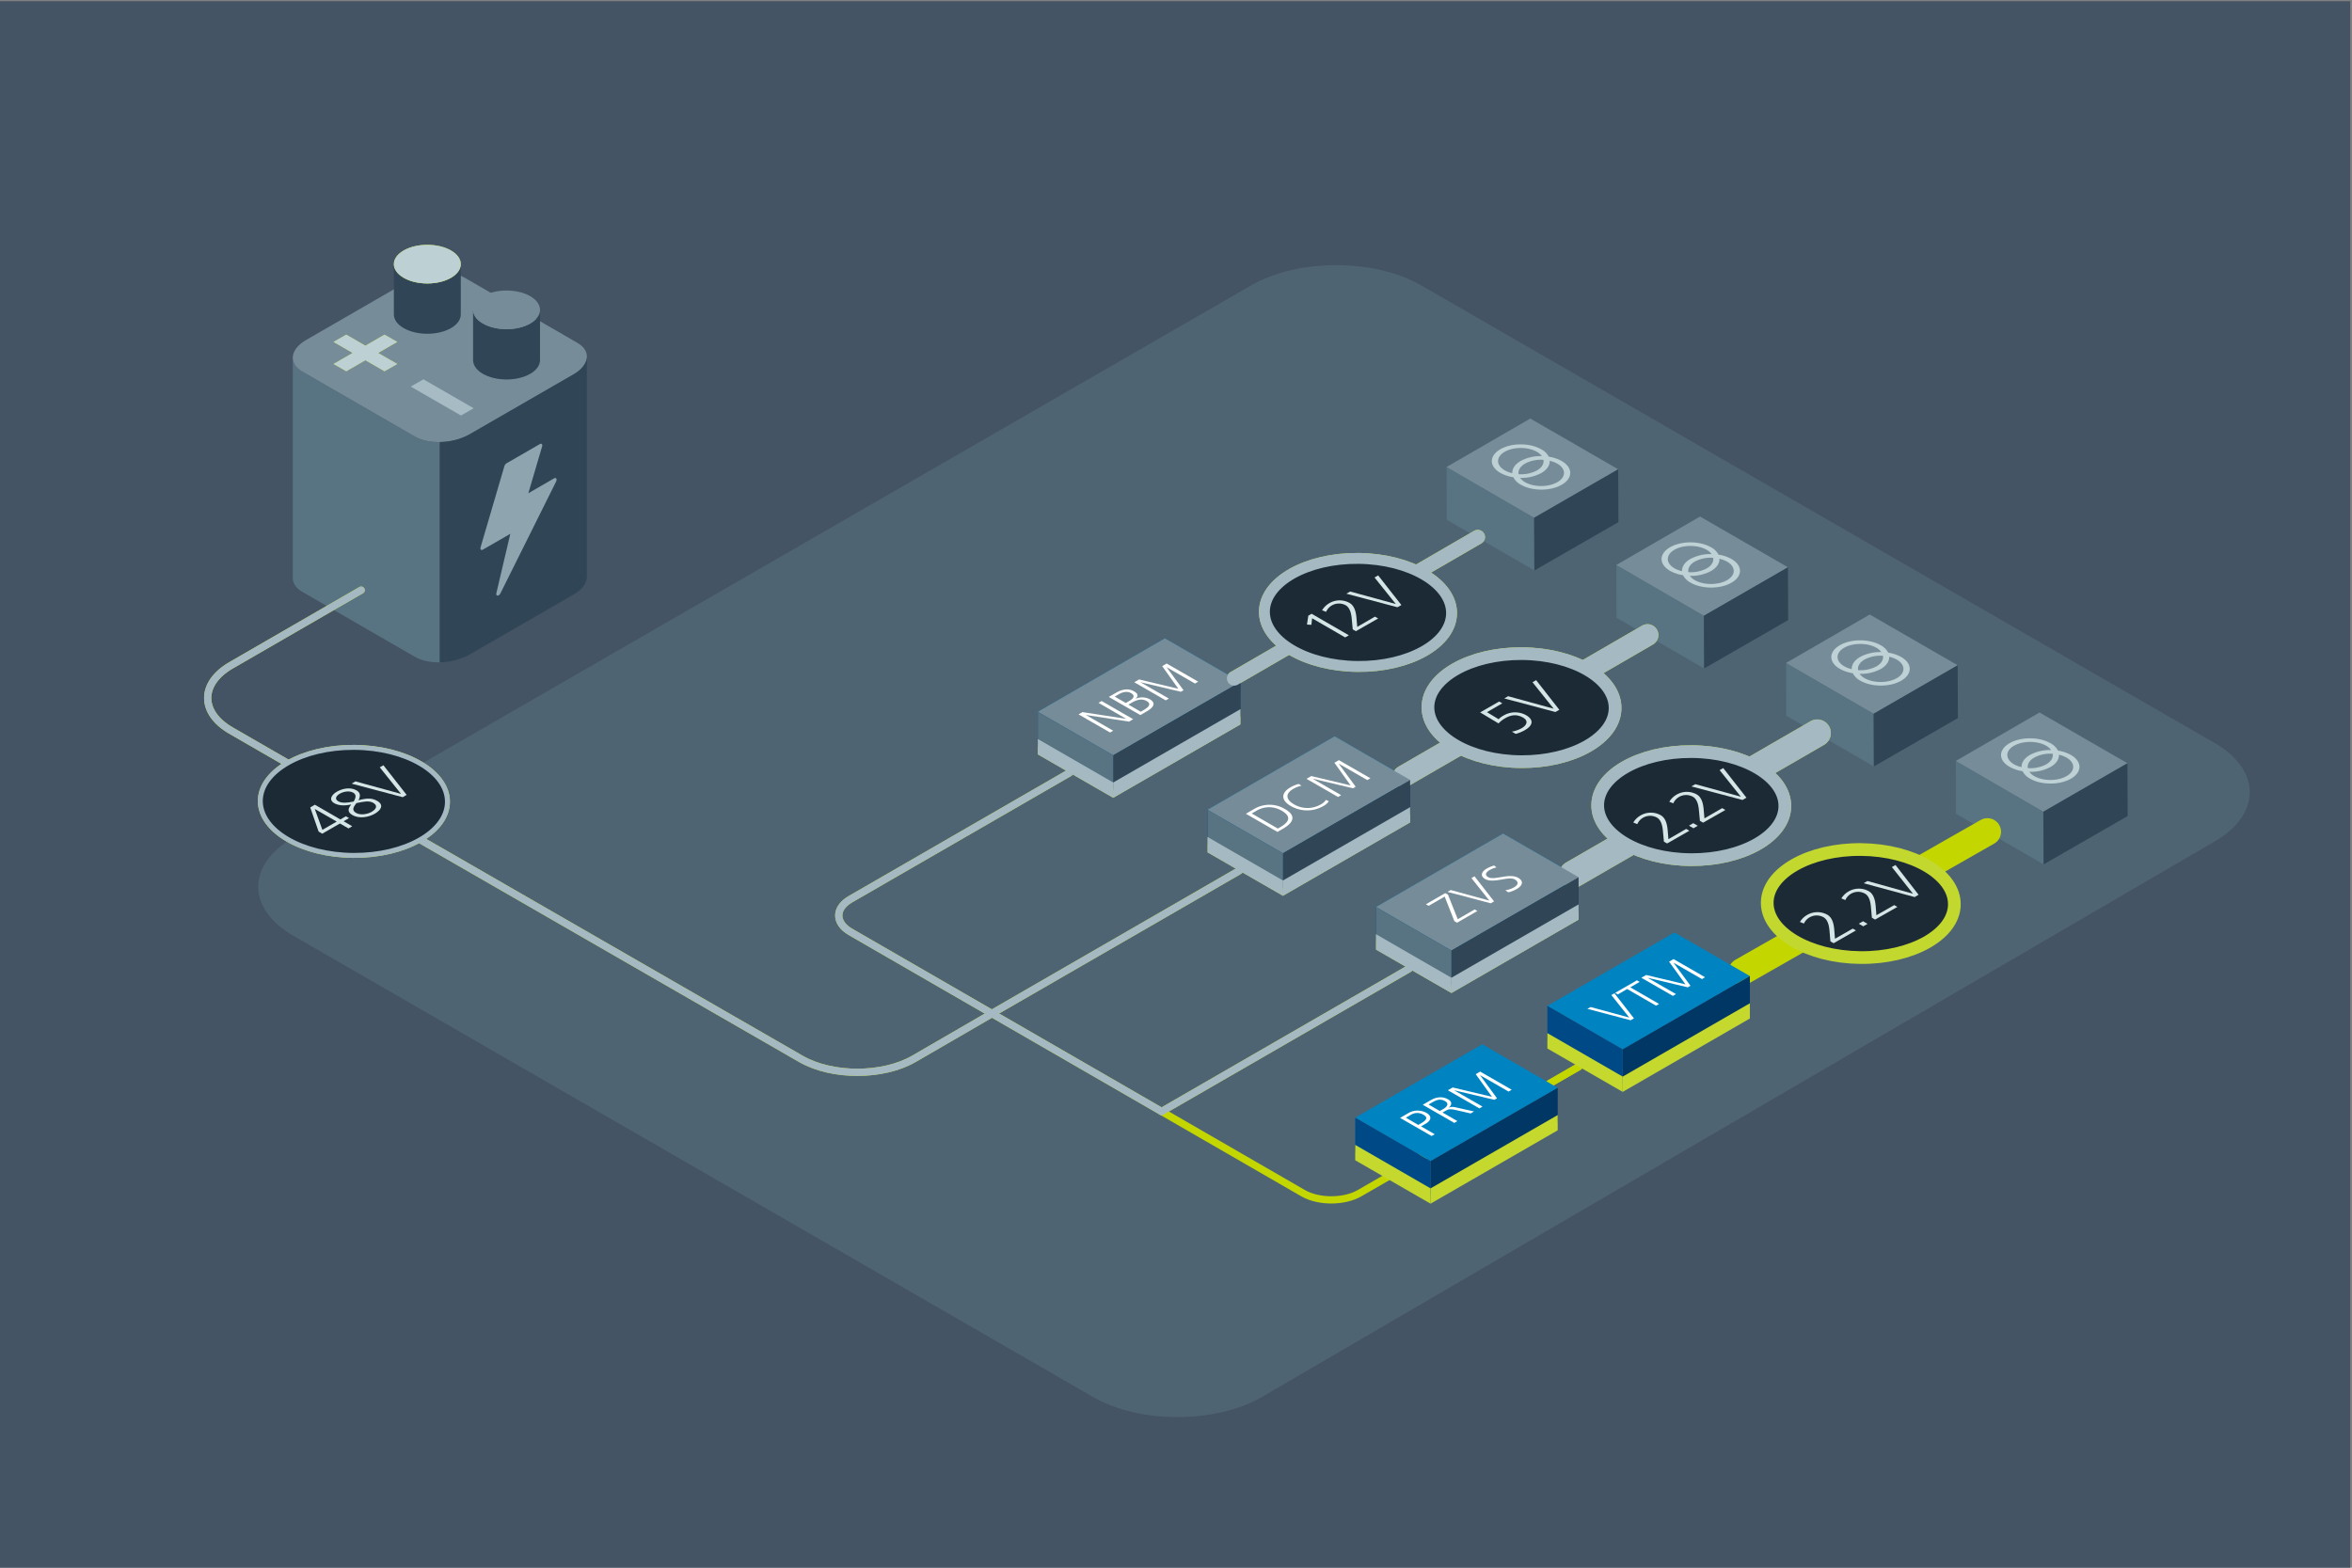 <svg id="Layer_1" data-name="Layer 1" xmlns="http://www.w3.org/2000/svg" viewBox="0 0 1296 864"><rect x="0" y="0" width="1296" height="864" fill="#808080" stroke="none"/><defs><style>.cls-1{fill:#445464;}.cls-2{fill:#4e6473;}.cls-10,.cls-15,.cls-17,.cls-18,.cls-25,.cls-28,.cls-3,.cls-30,.cls-32{fill:none;}.cls-4{fill:#587381;}.cls-5{fill:#768d99;}.cls-6{fill:#304657;}.cls-7{fill:#8ea4ae;}.cls-8{fill:#c4d600;}.cls-9{fill:#a6bbc3;}.cls-10,.cls-15,.cls-17,.cls-18{stroke:#c4d600;}.cls-10,.cls-11,.cls-15,.cls-16,.cls-17,.cls-18,.cls-19,.cls-25,.cls-26,.cls-28,.cls-29,.cls-30,.cls-31,.cls-32{stroke-linecap:round;}.cls-10,.cls-15,.cls-17,.cls-18,.cls-25,.cls-28,.cls-30,.cls-32{stroke-miterlimit:10;}.cls-10,.cls-25{stroke-width:4px;}.cls-11,.cls-16,.cls-19,.cls-26,.cls-29,.cls-31{fill:#1c2a36;stroke-linejoin:round;}.cls-11,.cls-16,.cls-19{stroke:#c3d82f;}.cls-11,.cls-26{stroke-width:2.73px;}.cls-12{fill:#d5e6e6;}.cls-13{fill:#bed1d5;}.cls-14{fill:#bdd0d4;}.cls-15,.cls-32{stroke-width:15px;}.cls-16,.cls-31{stroke-width:7px;}.cls-17,.cls-30{stroke-width:12px;}.cls-18,.cls-28{stroke-width:8px;}.cls-19,.cls-29{stroke-width:6px;}.cls-20{fill:#0083c1;}.cls-21{fill:#003764;}.cls-22{fill:#004987;}.cls-23{fill:#c4d82e;}.cls-24{fill:#fff;}.cls-25,.cls-26,.cls-28,.cls-29,.cls-30,.cls-31,.cls-32{stroke:#a4b9c2;}.cls-27{fill:#a4b9c2;}</style></defs><rect class="cls-1" x="-1" y="0.64" width="1296" height="864"/><path class="cls-2" d="M695.73,769.71c-25.66,15-67.7,15.06-93.42.22L161.58,515.69c-25.73-14.84-25.73-39.13,0-54L689.49,157.24c25.73-14.83,67.83-14.83,93.55,0l437.29,252.26c25.72,14.84,25.78,39.22.13,54.18Z"/><path class="cls-3" d="M228.71,362.05l-62.22-35.92c-7.66-4.42-6.69-12.22,2.15-17.32L226,275.7c8.85-5.11,22.35-5.67,30-1.25l62.22,35.93c7.66,4.42,6.69,12.21-2.15,17.32l-57.35,33.11C249.87,365.92,236.37,366.48,228.71,362.05Z"/><path class="cls-4" d="M228.71,240.64l-62.22-35.92c-3.58-2.07-5.27-4.87-5.16-7.8h0V318.25h0c-.15,3,1.54,5.8,5.15,7.88l62.22,35.92c3.62,2.09,8.53,3.07,13.65,3V243.62C237.24,243.7,232.33,242.73,228.71,240.64Z"/><path class="cls-5" d="M228.71,240.64l-62.22-35.92c-7.66-4.43-6.69-12.22,2.16-17.33L226,154.28c8.85-5.1,22.35-5.66,30-1.24L318.22,189c7.66,4.42,6.69,12.22-2.15,17.33L258.72,239.4C249.87,244.5,236.37,245.06,228.71,240.64Z"/><path class="cls-6" d="M323.38,196.84c-.17,3.3-2.64,6.75-7.31,9.45L258.72,239.4a34.86,34.86,0,0,1-16.36,4.22V365a34.74,34.74,0,0,0,16.36-4.22l57.35-33.11c4.67-2.7,7.14-6.14,7.31-9.45h0V196.84Z"/><path class="cls-7" d="M305.35,263.62l-14.24,8.23,7.59-25.74c.35-1.19-.28-1.91-1.21-1.37l-18.38,10.61A2.94,2.94,0,0,0,277.9,257l-13.07,44.56c-.35,1.19.29,1.9,1.22,1.37l15.15-8.74-7.68,32.65c-.43,1.84,1.37,1.9,2.27.08l30.59-61.43C307.07,264.1,306.45,263,305.35,263.62Z"/><path class="cls-6" d="M235.47,156.22c-10.19,0-18.45-4.77-18.45-10.65V173.3c0,5.88,8.26,10.65,18.45,10.65s18.44-4.77,18.44-10.65V145.57C253.91,151.45,245.65,156.22,235.47,156.22Z"/><path class="cls-8" d="M235.47,156.22c-10.19,0-18.45-4.77-18.45-10.65s8.26-10.65,18.45-10.65,18.44,4.77,18.44,10.65S245.65,156.22,235.47,156.22Z"/><path class="cls-8" d="M183.8,200.6l10.53-6.08-10.53-6.08,7-4,10.54,6.09,10.53-6.09,7,4-10.53,6.08,10.53,6.08-7,4-10.53-6.08-10.54,6.08Z"/><path class="cls-9" d="M226.32,213.05l7-4L261,225l-7,4Z"/><path class="cls-6" d="M279.12,181.42c-10.19,0-18.45-4.77-18.45-10.65V198.5c0,5.88,8.26,10.65,18.45,10.65s18.44-4.77,18.44-10.65V170.77C297.56,176.65,289.3,181.42,279.12,181.42Z"/><path class="cls-5" d="M279.12,181.42c-10.19,0-18.45-4.77-18.45-10.65s8.26-10.65,18.45-10.65,18.44,4.77,18.44,10.65S289.3,181.42,279.12,181.42Z"/><path class="cls-10" d="M199,325.25l-71.68,41.43c-17.14,9.9-17.16,26.08-.05,35.95l31.11,17.95"/><ellipse class="cls-11" cx="194.99" cy="441.65" rx="29.77" ry="51.56" transform="translate(-247.7 634.27) rotate(-89.69)"/><path class="cls-12" d="M192.05,456.58l-4.74-2.73-9.74,5.62-2-1.16L170.94,445l2.57-1.49,14.05,8.11,3-1.74,1.77,1-3,1.74,4.74,2.74Zm-18.52-10.69-.06,0,4.17,11.47,7.9-4.56Z"/><path class="cls-12" d="M207.83,441.39c3.85,2.22,2.22,5-1.32,7.08-3.24,1.87-8.49,2.93-12.26.76-2.59-1.5-2.89-3.2-.71-5.85-3.93.8-7,.63-9.33-.7-3.48-2-1.12-4.9,1.34-6.31,3.1-1.79,7.5-2.74,10.92-.76,2,1.13,2.36,2.95,1.08,5.45C202.39,439.7,205.21,439.87,207.83,441.39Zm-13.21-4.52c-2.12-1.22-5.31-.63-7.33.53s-3.16,2.91-.89,4.22c1.92,1.11,4.7.92,8.48.13C196.34,439.32,196.24,437.81,194.62,436.87Zm1.77,5.75-.79,1.1c-1.28,1.76-1.36,3.17.64,4.32,2.38,1.38,6.22.73,8.51-.59,2.63-1.52,3.53-3.47.88-5-2.33-1.34-5.64-.55-8.16-.05Z"/><path class="cls-12" d="M221.89,439.35l-28.15-7.47,2.13-1.24,25.1,6.9-11.7-14.63,2-1.15,12.8,16.34Z"/><polygon class="cls-4" points="984.23 394.46 1032.53 422.42 1032.4 393.37 984.15 365.38 984.23 394.46"/><polygon class="cls-5" points="1030.28 338.68 984.15 365.38 1032.4 393.37 1078.72 366.65 1030.28 338.68"/><polygon class="cls-6" points="1078.86 395.75 1032.53 422.42 1032.4 393.37 1078.72 366.65 1078.86 395.75"/><path class="cls-13" d="M1036.33,355.63c-6.26-3.61-16.37-3.63-22.59,0s-6.19,9.43.07,13a21.07,21.07,0,0,0,7.12,2.39,9.85,9.85,0,0,0,4.13,4.11c6.26,3.61,16.37,3.63,22.59,0s6.19-9.43-.07-13.05a20.92,20.92,0,0,0-7.12-2.38A9.79,9.79,0,0,0,1036.33,355.63Zm-20.1,11.6c-4.9-2.83-4.93-7.42-.06-10.23s12.83-2.8,17.74,0a8.53,8.53,0,0,1,2.75,2.38,23.25,23.25,0,0,0-11.67,2.67c-3.21,1.86-4.74,4.31-4.63,6.74A15,15,0,0,1,1016.23,367.23Zm21.3-5.8c.38,2.09-.81,4.25-3.57,5.84a18.66,18.66,0,0,1-10.11,2.06c-.37-2.09.82-4.25,3.57-5.84A18.6,18.6,0,0,1,1037.53,361.43Zm7.63,2.09c4.9,2.83,4.93,7.43,0,10.24s-12.83,2.8-17.73,0a8.55,8.55,0,0,1-2.75-2.39,23,23,0,0,0,11.67-2.67c3.21-1.85,4.74-4.3,4.62-6.74A15.63,15.63,0,0,1,1045.16,363.52Z"/><polygon class="cls-4" points="890.7 340.46 939 368.42 938.87 339.37 890.62 311.38 890.7 340.46"/><polygon class="cls-5" points="936.75 284.68 890.62 311.38 938.87 339.37 985.19 312.65 936.75 284.68"/><polygon class="cls-6" points="985.33 341.75 939 368.42 938.87 339.37 985.19 312.65 985.33 341.75"/><path class="cls-13" d="M942.8,301.63c-6.26-3.61-16.37-3.63-22.59,0s-6.19,9.43.07,13A21.07,21.07,0,0,0,927.4,317a9.85,9.85,0,0,0,4.13,4.11c6.26,3.61,16.37,3.63,22.59,0s6.19-9.43-.07-13.05a20.92,20.92,0,0,0-7.12-2.38A9.79,9.79,0,0,0,942.8,301.63Zm-20.1,11.6c-4.91-2.83-4.93-7.42-.06-10.23s12.83-2.8,17.74,0a8.64,8.64,0,0,1,2.75,2.38,23.25,23.25,0,0,0-11.67,2.67c-3.21,1.86-4.74,4.31-4.63,6.74A15,15,0,0,1,922.7,313.23Zm21.3-5.8c.38,2.09-.81,4.25-3.57,5.84a18.66,18.66,0,0,1-10.11,2.06c-.37-2.09.82-4.25,3.57-5.84A18.6,18.6,0,0,1,944,307.43Zm7.63,2.09c4.9,2.83,4.93,7.43,0,10.24s-12.83,2.8-17.73,0a8.55,8.55,0,0,1-2.75-2.39,23.07,23.07,0,0,0,11.67-2.67c3.21-1.85,4.74-4.3,4.62-6.74A15.63,15.63,0,0,1,951.63,309.52Z"/><polygon class="cls-4" points="797.17 286.46 845.47 314.42 845.33 285.37 797.09 257.38 797.17 286.46"/><polygon class="cls-5" points="843.22 230.68 797.09 257.38 845.33 285.37 891.66 258.65 843.22 230.68"/><polygon class="cls-6" points="891.8 287.75 845.47 314.42 845.33 285.37 891.66 258.65 891.8 287.75"/><path class="cls-14" d="M849.27,247.63c-6.26-3.61-16.37-3.63-22.59,0s-6.19,9.43.07,13a21.07,21.07,0,0,0,7.12,2.39,9.85,9.85,0,0,0,4.13,4.11c6.25,3.61,16.37,3.63,22.59,0s6.19-9.43-.07-13.05a20.92,20.92,0,0,0-7.12-2.38A9.79,9.79,0,0,0,849.27,247.63Zm-20.1,11.6c-4.91-2.83-4.93-7.42-.06-10.23s12.83-2.8,17.74,0a8.64,8.64,0,0,1,2.75,2.38,23.23,23.23,0,0,0-11.67,2.67c-3.21,1.86-4.74,4.31-4.63,6.74A15,15,0,0,1,829.17,259.23Zm21.3-5.8c.37,2.09-.81,4.25-3.57,5.84a18.66,18.66,0,0,1-10.11,2.06c-.37-2.09.82-4.25,3.57-5.84A18.6,18.6,0,0,1,850.47,253.43Zm7.63,2.09c4.9,2.83,4.93,7.43,0,10.24s-12.83,2.8-17.73,0a8.7,8.7,0,0,1-2.76-2.39,23.08,23.08,0,0,0,11.68-2.67c3.21-1.85,4.74-4.3,4.62-6.74A15.63,15.63,0,0,1,858.1,255.52Z"/><line class="cls-15" x1="866.67" y1="481.89" x2="1001.34" y2="404.01"/><ellipse class="cls-16" cx="931.87" cy="443.98" rx="29.77" ry="51.56" transform="translate(482.91 1373.46) rotate(-89.69)"/><path class="cls-12" d="M918.62,464.86l-1.77-1-.56-6c-.37-4-1.47-6.23-3.36-7.31a7.75,7.75,0,0,0-7.36,0,7.58,7.58,0,0,0-3.39,3.65l-2.2-.87a10.93,10.93,0,0,1,3.76-3.77,11.22,11.22,0,0,1,11.3-.3c1.86,1.07,3.42,3.19,3.86,8.1l.44,5.12,9.77-5.64,1.77,1Z"/><path class="cls-12" d="M933.13,456.48l-2.47-1.43,2.37-1.37,2.47,1.43Z"/><path class="cls-12" d="M938.46,453.4l-1.77-1-.56-6c-.37-4-1.47-6.22-3.35-7.31a7.79,7.79,0,0,0-7.37,0,7.67,7.67,0,0,0-3.39,3.65l-2.2-.86a11.05,11.05,0,0,1,3.76-3.78,11.22,11.22,0,0,1,11.3-.3c1.86,1.07,3.42,3.19,3.86,8.11l.44,5.12,9.77-5.64,1.77,1Z"/><path class="cls-12" d="M960.14,440.89,932,433.41l2.14-1.23,25.1,6.89-11.7-14.63,2-1.14,12.79,16.34Z"/><line class="cls-17" x1="773.48" y1="427.81" x2="907.81" y2="350.01"/><ellipse class="cls-16" cx="838.34" cy="389.98" rx="29.77" ry="51.56" transform="translate(443.88 1226.22) rotate(-89.69)"/><path class="cls-12" d="M833.09,403.22a17,17,0,0,0,5.41-1.9c2.7-1.56,3.94-4,.76-5.81-2.82-1.63-5.93-1.95-9.77.27a15.2,15.2,0,0,0-3.77,2.92l-10.13-6.08,10.45-6,1.77,1-8.46,4.88,6.45,3.89a9.45,9.45,0,0,1,2.63-2,12.42,12.42,0,0,1,12.44-.25c4.62,2.67,3.64,5.79-.6,8.24a20.24,20.24,0,0,1-5.09,2.09Z"/><path class="cls-12" d="M857.06,392.41l-28.16-7.48L831,383.7l25.1,6.89L844.44,376l2-1.15,12.79,16.34Z"/><line class="cls-18" x1="680.05" y1="373.87" x2="814.28" y2="296.01"/><ellipse class="cls-19" cx="744.81" cy="335.98" rx="29.77" ry="51.56" transform="matrix(0.01, -1, 1, 0.01, 404.85, 1078.98)"/><path class="cls-12" d="M741.2,351.29,723,340.75l-.39,3.6-2.44-.13.74-4.91,1.81-1.05,20.55,11.87Z"/><path class="cls-12" d="M747.14,347.86l-1.76-1-.56-6c-.38-4-1.48-6.22-3.36-7.31a7.79,7.79,0,0,0-7.37,0,7.69,7.69,0,0,0-3.38,3.65l-2.21-.86a11,11,0,0,1,3.77-3.78,11.22,11.22,0,0,1,11.3-.3c1.85,1.07,3.42,3.19,3.85,8.11l.45,5.12,9.77-5.64,1.76,1Z"/><path class="cls-12" d="M770,334.67l-28.16-7.47L744,326l25.11,6.89-11.71-14.62,2-1.15,12.8,16.34Z"/><path class="cls-10" d="M589.39,425.86,468.6,495.58c-8.57,4.95-8.57,13.05,0,18L718,657.58c8.57,4.95,22.6,4.95,31.17,0L870,587.85"/><polygon class="cls-20" points="758.25 499.89 799.76 523.86 869.83 483.44 828.24 459.44 758.25 499.89"/><polygon class="cls-21" points="869.83 502.34 869.83 483.44 799.76 523.86 799.76 542.78 869.83 502.34"/><polygon class="cls-22" points="758.25 518.87 758.25 499.89 799.76 523.86 799.76 542.78 758.25 518.87"/><polygon class="cls-23" points="869.83 506.84 869.83 498.44 799.76 538.86 799.76 547.28 869.83 506.84"/><polygon class="cls-23" points="758.25 523.37 758.25 514.89 799.76 538.86 799.76 547.28 758.25 523.37"/><path class="cls-24" d="M802.87,508.54l-1.49-.87-5.33-13.54-8.84,5.11-1.49-.87,10.65-6.15,1.5.86,5.38,13.52,9.31-5.38,1.49.86Z"/><path class="cls-24" d="M821.42,497.83l-23.85-6.3,1.82-1,21.26,5.81-9.86-12.39,1.69-1,10.78,13.84Z"/><path class="cls-24" d="M829.46,490.63a12.83,12.83,0,0,0,4.86-1.63c2.34-1.35,2.61-3,.37-4.3-1.44-.83-3.71-.59-6.77-.05-3.79.66-7.22,1.17-9.61-.21-2.89-1.66-2-4.09,1-5.79a17.61,17.61,0,0,1,4-1.64l1.3,1.07a12.14,12.14,0,0,0-3.81,1.45c-1.94,1.12-2.91,2.66-.77,3.89,1.49.87,3.73.55,7,0s6.85-1.16,9.56.4c3.34,1.93,2.14,4.43-.82,6.14a17.19,17.19,0,0,1-4.65,1.83Z"/><line class="cls-10" x1="546.54" y1="558.58" x2="682.92" y2="479.86"/><line class="cls-10" x1="640.07" y1="612.58" x2="776.45" y2="533.86"/><polygon class="cls-20" points="665.42 446.3 706.93 470.26 777 429.85 735.41 405.84 665.42 446.3"/><polygon class="cls-21" points="777 448.75 777 429.85 706.93 470.26 706.93 489.19 777 448.75"/><polygon class="cls-22" points="665.42 465.27 665.42 446.3 706.93 470.26 706.93 489.19 665.42 465.27"/><polygon class="cls-23" points="777 453.25 777 444.85 706.93 485.26 706.93 493.69 777 453.25"/><polygon class="cls-23" points="665.42 469.77 665.42 461.3 706.93 485.26 706.93 493.69 665.42 469.77"/><path class="cls-24" d="M703.89,458.49l-17.38-10,4.36-2.52a16.57,16.57,0,0,1,17.3,0c5.51,3.17,5.46,6.91-1.24,10.78Zm1.65-2.67c5.3-3.06,5.82-6,.82-8.93a13.45,13.45,0,0,0-14.12,0l-2.51,1.45,14.39,8.31Z"/><path class="cls-24" d="M732.23,441.61a8.85,8.85,0,0,1-3.24,2.74,17.94,17.94,0,0,1-17.78-.15c-5.3-3.06-5.52-7.16-.2-10.23a18.27,18.27,0,0,1,4.63-1.93l1.5,1a15.24,15.24,0,0,0-4.63,1.81c-4.43,2.56-3.94,5.86.42,8.38a14.55,14.55,0,0,0,14.56.27,8,8,0,0,0,3.14-2.67Z"/><path class="cls-24" d="M753.39,429.91l-15.66-9-.05,0L747,433.59l-1.47.85-22.19-5.27-.05,0L739,438.24l-1.71,1-17.38-10,2.66-1.53,21.64,5.16-8.92-12.51,2.47-1.42,17.38,10Z"/><polygon class="cls-20" points="571.89 392.3 613.4 416.26 683.47 375.85 641.88 351.84 571.89 392.3"/><polygon class="cls-21" points="683.47 394.75 683.47 375.85 613.4 416.26 613.4 435.19 683.47 394.75"/><polygon class="cls-22" points="571.89 411.27 571.89 392.3 613.4 416.26 613.4 435.19 571.89 411.27"/><polygon class="cls-23" points="683.47 399.25 683.47 390.85 613.4 431.26 613.4 439.69 683.47 399.25"/><polygon class="cls-23" points="571.89 415.77 571.89 407.3 613.4 431.26 613.4 439.69 571.89 415.77"/><path class="cls-24" d="M622.12,397.7l-23.68-3.64-.05,0,15,8.65-1.71,1-17.38-10,2.16-1.25,24.13,3.72,0,0-15.29-8.82,1.72-1,17.38,10Z"/><path class="cls-24" d="M628.35,394.1l-17.38-10,4.16-2.4c3.51-2,6.92-2.33,9.76-.69,2.21,1.28,2.51,2.63.79,4.11l.05,0a9,9,0,0,1,7.82.26c3.49,2,2.32,4.38-1.74,6.72Zm-6.1-7.77c3.14-1.81,2.83-3.25,1-4.32s-4.3-.82-6.62.52l-2.39,1.38,6.1,3.52Zm8.06,4.91c3.61-2.08,3.59-3.68,1.6-4.83-2.49-1.43-5.08-1-8.39.91l-1.75,1,6.8,3.93Z"/><path class="cls-24" d="M658.47,376.71l-15.66-9,0,0,9.34,12.69-1.47.85L628.45,376l-.05,0,15.66,9-1.72,1L625,376l2.67-1.54,21.63,5.16-8.91-12.5,2.46-1.43,17.38,10Z"/><path class="cls-10" d="M231.56,462.77,441.34,583.6c17.16,9.88,45.21,9.84,62.34-.1l42.79-24.81"/><polygon class="cls-4" points="1077.76 448.46 1126.06 476.41 1125.93 447.37 1077.69 419.38 1077.76 448.46"/><polygon class="cls-5" points="1123.81 392.68 1077.69 419.38 1125.93 447.37 1172.26 420.65 1123.81 392.68"/><polygon class="cls-6" points="1172.39 449.75 1126.06 476.41 1125.93 447.37 1172.26 420.65 1172.39 449.75"/><path class="cls-13" d="M1129.86,409.63c-6.26-3.61-16.37-3.63-22.59,0s-6.19,9.43.07,13a21.07,21.07,0,0,0,7.12,2.39,9.85,9.85,0,0,0,4.13,4.11c6.26,3.61,16.37,3.63,22.59,0s6.19-9.43-.07-13.05a20.85,20.85,0,0,0-7.12-2.38A9.79,9.79,0,0,0,1129.86,409.63Zm-20.1,11.6c-4.9-2.83-4.93-7.42,0-10.23s12.82-2.8,17.73,0a8.53,8.53,0,0,1,2.75,2.38,23.25,23.25,0,0,0-11.67,2.67c-3.21,1.86-4.74,4.31-4.63,6.74A15,15,0,0,1,1109.76,421.23Zm21.31-5.8c.37,2.09-.82,4.25-3.58,5.84a18.66,18.66,0,0,1-10.11,2.06c-.37-2.09.82-4.25,3.57-5.84A18.62,18.62,0,0,1,1131.07,415.43Zm7.62,2.09c4.9,2.83,4.93,7.43,0,10.24s-12.83,2.8-17.73,0a8.55,8.55,0,0,1-2.75-2.39,23,23,0,0,0,11.67-2.67c3.21-1.85,4.74-4.3,4.63-6.74A15.69,15.69,0,0,1,1138.69,417.52Z"/><line class="cls-15" x1="959.96" y1="535.48" x2="1095.11" y2="458.42"/><ellipse class="cls-16" cx="1025.43" cy="498.01" rx="29.77" ry="51.56" transform="translate(516.44 1518.04) rotate(-89.39)"/><path class="cls-12" d="M1010.37,519.83l-1.77-1-.52-6c-.36-4-1.44-6.23-3.32-7.33a7.79,7.79,0,0,0-7.37-.07A7.63,7.63,0,0,0,994,509l-2.2-.88a10.83,10.83,0,0,1,3.78-3.75,11.21,11.21,0,0,1,11.3-.24c1.85,1.08,3.41,3.21,3.82,8.12l.41,5.12,9.8-5.59,1.76,1Z"/><path class="cls-12" d="M1026.68,510.52l-2.47-1.44,2.38-1.35,2.47,1.44Z"/><path class="cls-12" d="M1033.21,506.8l-1.76-1-.53-6c-.35-4-1.44-6.23-3.32-7.32a7.75,7.75,0,0,0-7.36-.07,7.59,7.59,0,0,0-3.41,3.63l-2.2-.88a10.94,10.94,0,0,1,3.79-3.75,11.21,11.21,0,0,1,11.3-.24c1.85,1.08,3.4,3.21,3.81,8.13l.41,5.12,9.81-5.59,1.76,1Z"/><path class="cls-12" d="M1055,494.4l-28.12-7.63,2.14-1.22,25.07,7-11.63-14.69,2-1.14,12.71,16.41Z"/><line class="cls-10" x1="854.04" y1="597.06" x2="869.98" y2="587.86"/><polygon class="cls-20" points="852.63 554.38 894.14 578.35 964.21 537.93 922.62 513.93 852.63 554.38"/><polygon class="cls-21" points="964.21 556.83 964.21 537.93 894.14 578.35 894.14 597.28 964.21 556.83"/><polygon class="cls-22" points="852.63 573.36 852.63 554.38 894.14 578.35 894.14 597.28 852.63 573.36"/><polygon class="cls-23" points="964.21 561.33 964.21 552.93 894.14 593.35 894.14 601.78 964.21 561.33"/><polygon class="cls-23" points="852.63 577.86 852.63 569.38 894.14 593.35 894.14 601.78 852.63 577.86"/><path class="cls-24" d="M898.51,562.3,874.66,556l1.81-1,21.27,5.8-9.86-12.39,1.69-1,10.78,13.85Z"/><path class="cls-24" d="M912.48,554.24l-15.89-9.17-5.13,3-1.49-.87,12-6.91,1.5.86-5.13,3,15.88,9.17Z"/><path class="cls-24" d="M937.82,539.6l-15.66-9,0,0,9.34,12.69-1.47.85-22.18-5.27,0,0,15.66,9-1.72,1-17.38-10,2.66-1.53,21.64,5.16L919.7,530l2.46-1.42,17.38,10Z"/><polygon class="cls-20" points="746.76 615.98 788.26 639.95 858.33 599.53 816.75 575.53 746.76 615.98"/><polygon class="cls-21" points="858.33 618.44 858.33 599.53 788.26 639.95 788.26 658.88 858.33 618.44"/><polygon class="cls-22" points="746.76 634.96 746.76 615.98 788.26 639.95 788.26 658.88 746.76 634.96"/><polygon class="cls-23" points="858.33 622.94 858.33 614.53 788.26 654.95 788.26 663.38 858.33 622.94"/><polygon class="cls-23" points="746.76 639.46 746.76 630.98 788.26 654.95 788.26 663.38 746.76 639.46"/><path class="cls-24" d="M788.84,626.1l-17.38-10,4.31-2.48a10.06,10.06,0,0,1,10.28-.25c3.11,1.8,2.64,4.17-.6,6l-2.41,1.4,7.52,4.34ZM783.16,619c3.76-2.17,3.12-3.52,1.17-4.64a6.66,6.66,0,0,0-6.84,0l-2.82,1.63,6.87,4Z"/><path class="cls-24" d="M810.38,613.66l-7.9-1.82c-3.26-.76-4.28-.61-5.85.3l-1.76,1,8.19,4.73-1.72,1-17.38-10,4.48-2.59c3.14-1.81,6.48-2.15,9.59-.36,2.21,1.28,2.11,3.09.17,4.56l0,0c1.5-.66,2.47-.51,4.41-.08l9.61,2.16Zm-15.14-2.44c1.79-1,3.61-2.86,1.07-4.33-2.29-1.32-4.28-1-6.95.56l-2.19,1.27,6.2,3.58Z"/><path class="cls-24" d="M831.27,601.6l-15.66-9-.05,0,9.33,12.69-1.47.85-22.18-5.27,0,0,15.66,9-1.72,1-17.38-10,2.67-1.54,21.63,5.16L813.14,592l2.46-1.42,17.38,10Z"/><path class="cls-14" d="M235.47,156.22c-10.19,0-18.45-4.77-18.45-10.65s8.26-10.65,18.45-10.65,18.44,4.77,18.44,10.65S245.65,156.22,235.47,156.22Z"/><path class="cls-14" d="M183.8,200.6l10.53-6.08-10.53-6.08,7-4,10.54,6.09,10.53-6.09,7,4-10.53,6.08,10.53,6.08-7,4-10.53-6.08-10.54,6.08Z"/><path class="cls-25" d="M199,325.25l-71.68,41.43c-17.14,9.9-17.16,26.08-.05,35.95l31.11,17.95"/><path class="cls-25" d="M231.56,462.77,441.34,583.6c17.16,9.88,45.21,9.84,62.34-.1l42.79-24.81"/><ellipse class="cls-26" cx="194.99" cy="441.65" rx="29.77" ry="51.56" transform="translate(-247.7 634.27) rotate(-89.69)"/><path class="cls-12" d="M192.05,456.58l-4.74-2.73-9.74,5.62-2-1.16L170.94,445l2.57-1.49,14.05,8.11,3-1.74,1.77,1-3,1.74,4.74,2.74Zm-18.52-10.69-.06,0,4.17,11.47,7.9-4.56Z"/><path class="cls-12" d="M207.83,441.39c3.85,2.22,2.22,5-1.32,7.08-3.24,1.87-8.49,2.93-12.26.76-2.59-1.5-2.89-3.2-.71-5.85-3.93.8-7,.63-9.33-.7-3.48-2-1.12-4.9,1.34-6.31,3.1-1.79,7.5-2.74,10.92-.76,2,1.13,2.36,2.95,1.08,5.45C202.39,439.7,205.21,439.87,207.83,441.39Zm-13.21-4.52c-2.12-1.22-5.31-.63-7.33.53s-3.16,2.91-.89,4.22c1.92,1.11,4.7.92,8.48.13C196.34,439.32,196.24,437.81,194.62,436.87Zm1.77,5.75-.79,1.1c-1.28,1.76-1.36,3.17.64,4.32,2.38,1.38,6.22.73,8.51-.59,2.63-1.52,3.53-3.47.88-5-2.33-1.34-5.64-.55-8.16-.05Z"/><path class="cls-12" d="M221.89,439.35l-28.15-7.47,2.13-1.24,25.1,6.9-11.7-14.63,2-1.15,12.8,16.34Z"/><polygon class="cls-5" points="571.89 392.3 613.4 416.26 683.47 375.85 641.88 351.84 571.89 392.3"/><polygon class="cls-6" points="683.47 394.75 683.47 375.85 613.4 416.26 613.4 435.19 683.47 394.75"/><polygon class="cls-4" points="571.89 411.27 571.89 392.3 613.4 416.26 613.4 435.19 571.89 411.27"/><polygon class="cls-27" points="683.47 399.25 683.47 390.85 613.4 431.26 613.4 439.69 683.47 399.25"/><polygon class="cls-27" points="571.89 415.77 571.89 407.3 613.4 431.26 613.4 439.69 571.89 415.77"/><path class="cls-24" d="M622.12,397.7l-23.68-3.64-.05,0,15,8.65-1.71,1-17.38-10,2.16-1.25,24.13,3.72,0,0-15.29-8.82,1.72-1,17.38,10Z"/><path class="cls-24" d="M628.35,394.1l-17.38-10,4.16-2.4c3.51-2,6.92-2.33,9.76-.69,2.21,1.28,2.51,2.63.79,4.11l.05,0a9,9,0,0,1,7.82.26c3.49,2,2.32,4.38-1.74,6.72Zm-6.1-7.77c3.14-1.81,2.83-3.25,1-4.32s-4.3-.82-6.62.52l-2.39,1.38,6.1,3.52Zm8.06,4.91c3.61-2.08,3.59-3.68,1.6-4.83-2.49-1.43-5.08-1-8.39.91l-1.75,1,6.8,3.93Z"/><path class="cls-24" d="M658.47,376.71l-15.66-9,0,0,9.34,12.69-1.47.85L628.45,376l-.05,0,15.66,9-1.72,1L625,376l2.67-1.54,21.63,5.16-8.91-12.5,2.46-1.43,17.38,10Z"/><line class="cls-28" x1="680.05" y1="373.87" x2="814.28" y2="296.01"/><ellipse class="cls-29" cx="744.81" cy="335.98" rx="29.77" ry="51.56" transform="matrix(0.01, -1, 1, 0.01, 404.85, 1078.98)"/><path class="cls-12" d="M741.2,351.29,723,340.75l-.39,3.6-2.44-.13.74-4.91,1.81-1.05,20.55,11.87Z"/><path class="cls-12" d="M747.14,347.86l-1.76-1-.56-6c-.38-4-1.48-6.22-3.36-7.31a7.79,7.79,0,0,0-7.37,0,7.69,7.69,0,0,0-3.38,3.65l-2.21-.86a11,11,0,0,1,3.77-3.78,11.22,11.22,0,0,1,11.3-.3c1.85,1.07,3.42,3.19,3.85,8.11l.45,5.12,9.77-5.64,1.76,1Z"/><path class="cls-12" d="M770,334.67l-28.16-7.47L744,326l25.11,6.89-11.71-14.62,2-1.15,12.8,16.34Z"/><line class="cls-30" x1="773.48" y1="427.81" x2="907.81" y2="350.01"/><ellipse class="cls-31" cx="838.34" cy="389.98" rx="29.77" ry="51.56" transform="translate(443.88 1226.22) rotate(-89.69)"/><polygon class="cls-5" points="665.42 446.3 706.93 470.26 777 429.85 735.41 405.84 665.42 446.3"/><polygon class="cls-6" points="777 448.75 777 429.85 706.93 470.26 706.93 489.19 777 448.75"/><polygon class="cls-4" points="665.42 465.27 665.42 446.3 706.93 470.26 706.93 489.19 665.42 465.27"/><polygon class="cls-27" points="777 453.25 777 444.85 706.93 485.26 706.93 493.69 777 453.25"/><polygon class="cls-27" points="665.42 469.77 665.42 461.3 706.93 485.26 706.93 493.69 665.42 469.77"/><path class="cls-24" d="M703.89,458.49l-17.38-10,4.36-2.52a16.57,16.57,0,0,1,17.3,0c5.51,3.17,5.46,6.91-1.24,10.78Zm1.65-2.67c5.3-3.06,5.82-6,.82-8.93a13.45,13.45,0,0,0-14.12,0l-2.51,1.45,14.39,8.31Z"/><path class="cls-24" d="M732.23,441.61a8.85,8.85,0,0,1-3.24,2.74,17.94,17.94,0,0,1-17.78-.15c-5.3-3.06-5.52-7.16-.2-10.23a18.27,18.27,0,0,1,4.63-1.93l1.5,1a15.24,15.24,0,0,0-4.63,1.81c-4.43,2.56-3.94,5.86.42,8.38a14.55,14.55,0,0,0,14.56.27,8,8,0,0,0,3.14-2.67Z"/><path class="cls-24" d="M753.39,429.91l-15.66-9-.05,0L747,433.59l-1.47.85-22.19-5.27-.05,0L739,438.24l-1.71,1-17.38-10,2.66-1.53,21.64,5.16-8.92-12.51,2.47-1.42,17.38,10Z"/><line class="cls-32" x1="866.67" y1="481.89" x2="1001.34" y2="404.01"/><ellipse class="cls-31" cx="931.87" cy="443.98" rx="29.77" ry="51.56" transform="translate(482.91 1373.46) rotate(-89.69)"/><polygon class="cls-5" points="758.25 499.89 799.76 523.86 869.83 483.44 828.24 459.44 758.25 499.89"/><polygon class="cls-6" points="869.83 502.34 869.83 483.44 799.76 523.86 799.76 542.78 869.83 502.34"/><polygon class="cls-4" points="758.25 518.87 758.25 499.89 799.76 523.86 799.76 542.78 758.25 518.87"/><polygon class="cls-27" points="869.83 506.84 869.83 498.44 799.76 538.86 799.76 547.28 869.83 506.84"/><polygon class="cls-27" points="758.25 523.37 758.25 514.89 799.76 538.86 799.76 547.28 758.25 523.37"/><path class="cls-24" d="M802.87,508.54l-1.49-.87-5.33-13.54-8.84,5.11-1.49-.87,10.65-6.15,1.5.86,5.38,13.52,9.31-5.38,1.49.86Z"/><path class="cls-24" d="M821.42,497.83l-23.85-6.3,1.82-1,21.26,5.81-9.86-12.39,1.69-1,10.78,13.84Z"/><path class="cls-24" d="M829.46,490.63a12.83,12.83,0,0,0,4.86-1.63c2.34-1.35,2.61-3,.37-4.3-1.44-.83-3.71-.59-6.77-.05-3.79.66-7.22,1.17-9.61-.21-2.89-1.66-2-4.09,1-5.79a17.61,17.61,0,0,1,4-1.64l1.3,1.07a12.14,12.14,0,0,0-3.81,1.45c-1.94,1.12-2.91,2.66-.77,3.89,1.49.87,3.73.55,7,0s6.85-1.16,9.56.4c3.34,1.93,2.14,4.43-.82,6.14a17.19,17.19,0,0,1-4.65,1.83Z"/><path class="cls-12" d="M833.09,403.22a17,17,0,0,0,5.41-1.9c2.7-1.56,3.94-4,.76-5.81-2.82-1.63-5.93-1.95-9.77.27a15.2,15.2,0,0,0-3.77,2.92l-10.13-6.08,10.45-6,1.77,1-8.46,4.88,6.45,3.89a9.45,9.45,0,0,1,2.63-2,12.42,12.42,0,0,1,12.44-.25c4.62,2.67,3.64,5.79-.6,8.24a20.24,20.24,0,0,1-5.09,2.09Z"/><path class="cls-12" d="M857.06,392.41l-28.16-7.48L831,383.7l25.1,6.89L844.44,376l2-1.15,12.79,16.34Z"/><path class="cls-12" d="M918.62,464.86l-1.77-1-.56-6c-.37-4-1.47-6.23-3.36-7.31a7.75,7.75,0,0,0-7.36,0,7.58,7.58,0,0,0-3.39,3.65l-2.2-.87a10.93,10.93,0,0,1,3.76-3.77,11.22,11.22,0,0,1,11.3-.3c1.86,1.07,3.42,3.19,3.86,8.1l.44,5.12,9.77-5.64,1.77,1Z"/><path class="cls-12" d="M933.13,456.48l-2.47-1.43,2.37-1.37,2.47,1.43Z"/><path class="cls-12" d="M938.46,453.4l-1.77-1-.56-6c-.37-4-1.47-6.22-3.35-7.31a7.79,7.79,0,0,0-7.37,0,7.67,7.67,0,0,0-3.39,3.65l-2.2-.86a11.05,11.05,0,0,1,3.76-3.78,11.22,11.22,0,0,1,11.3-.3c1.86,1.07,3.42,3.19,3.86,8.11l.44,5.12,9.77-5.64,1.77,1Z"/><path class="cls-12" d="M960.14,440.89,932,433.41l2.14-1.23,25.1,6.89-11.7-14.63,2-1.14,12.79,16.34Z"/><line class="cls-25" x1="640.07" y1="612.58" x2="776.45" y2="533.86"/><line class="cls-25" x1="546.54" y1="558.58" x2="682.92" y2="479.86"/><path class="cls-25" d="M589.39,425.86,468.6,495.58c-8.57,4.95-8.57,13.05,0,18l171.47,99"/></svg>